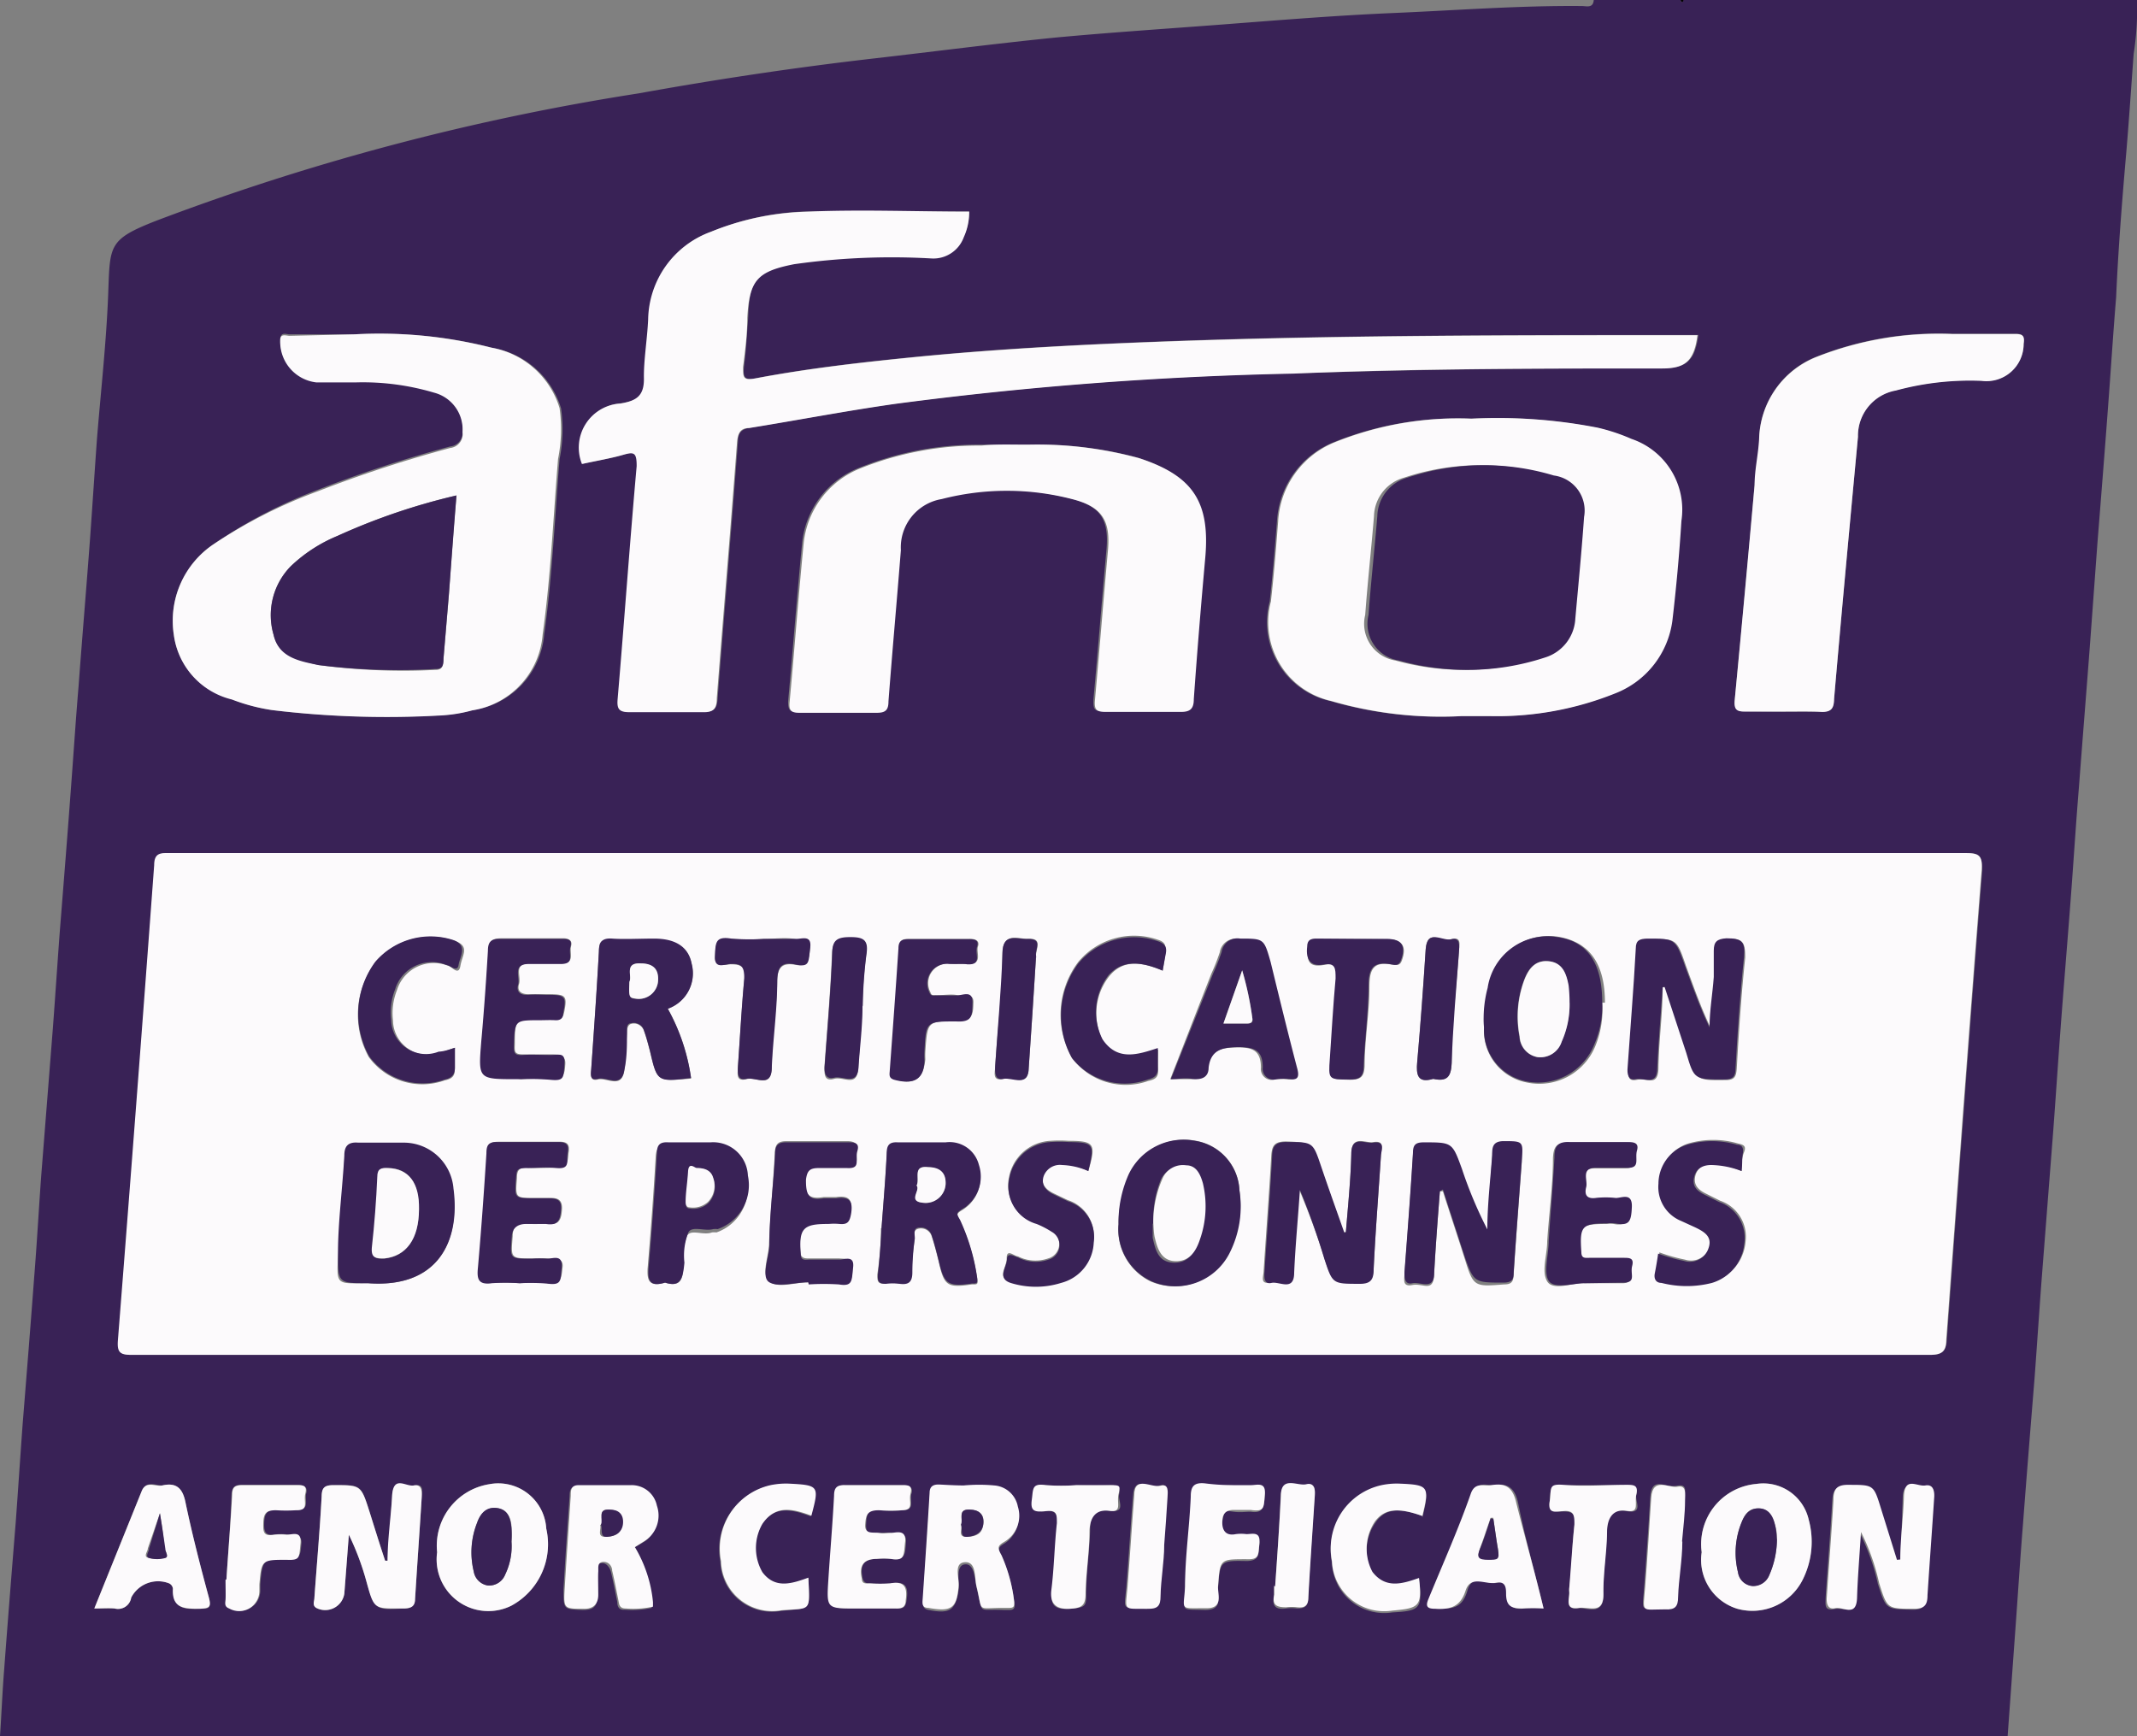 <?xml version="1.0" encoding="UTF-8"?>
<svg xmlns="http://www.w3.org/2000/svg" viewBox="0 0 70.69 57.43">
  <rect x="0" y="0" width="70.69" height="57.43" fill="#808080" stroke="none"/>
  <defs>
    <style>.cls-1{fill:#392256;}.cls-2{fill:#020102;}.cls-3{fill:#fcfafc;}</style>
  </defs>
  <g id="Calque_2" data-name="Calque 2">
    <g id="Calque_1-2" data-name="Calque 1">
      <path class="cls-1" d="M55.69,0h15a9.62,9.62,0,0,1-.11,1.78c-.08,1.07-.15,2.14-.24,3.21C70.2,6.6,70.07,8.22,70,9.83c-.09,1.09-.16,2.17-.24,3.26-.12,1.63-.25,3.26-.38,4.89l-.24,3.27c-.12,1.59-.25,3.19-.37,4.78-.09,1.09-.16,2.18-.24,3.27-.12,1.63-.26,3.26-.38,4.89-.08,1.07-.15,2.14-.23,3.21l-.39,5c-.08,1.07-.15,2.14-.23,3.21-.13,1.6-.26,3.2-.38,4.79-.09,1.11-.16,2.21-.24,3.32l-.27,3.72H0c.05-.75.08-1.5.14-2.24.12-1.61.25-3.23.38-4.84.08-1.09.15-2.17.23-3.26.13-1.62.26-3.23.38-4.84.09-1.11.15-2.21.23-3.32L1.75,34c.08-1.07.15-2.14.23-3.21.13-1.63.26-3.26.38-4.89.08-1.07.15-2.14.24-3.21.12-1.63.26-3.26.38-4.89.08-1.1.15-2.21.23-3.31.13-1.6.31-3.19.37-4.79s0-1.78,1.62-2.41A79.62,79.62,0,0,1,21.12,3.09c2.6-.47,5.2-.86,7.82-1.16,2-.23,4-.49,6-.69,1.83-.17,3.67-.29,5.5-.43s3.77-.3,5.66-.38C48.21.34,50.27.18,52.33.2c.15,0,.37.08.39-.2h2.87C55.62.12,55.66.05,55.69,0ZM35.33,28.22H5.64c-.28,0-.49,0-.52.4q-.58,7.86-1.2,15.72c0,.4.07.48.45.48q29.74,0,59.48,0c.4,0,.52-.11.55-.5.38-5.18.76-10.35,1.17-15.52,0-.51-.09-.58-.55-.58ZM32.06,7c-1.86,0-3.69,0-5.52,0a9,9,0,0,0-3,.66,3.14,3.14,0,0,0-2.07,2.9c0,.65-.14,1.3-.14,1.94s-.24.75-.78.84a1.46,1.46,0,0,0-1.27,2c.45-.1.91-.17,1.35-.3s.5-.08.46.37c-.23,2.57-.41,5.14-.63,7.71,0,.34.06.44.4.43.81,0,1.61,0,2.41,0,.37,0,.45-.12.47-.46.22-2.82.46-5.65.67-8.47,0-.29.1-.42.4-.47,1.61-.26,3.22-.57,4.84-.8a118.41,118.41,0,0,1,13.16-1c4.07-.13,8.13-.17,12.2-.17.78,0,1.06-.26,1.17-1.1h-.51c-5.62,0-11.24,0-16.86.2-2.8.1-5.59.24-8.38.51-1.82.18-3.63.38-5.42.72-.36.07-.44,0-.4-.38.07-.54.1-1.09.14-1.63C24.79,9.25,25,9,26.27,8.71a23,23,0,0,1,4.54-.19,1.07,1.07,0,0,0,1.07-.7A2,2,0,0,0,32.06,7ZM11.73,11.06H9.58c-.11,0-.28-.09-.31.14a1.35,1.35,0,0,0,1.19,1.4h1.33a8.26,8.26,0,0,1,2.57.34,1.26,1.26,0,0,1,.94,1.31.46.46,0,0,1-.41.52,42.08,42.08,0,0,0-4.37,1.43A16.23,16.23,0,0,0,7.07,18,3.05,3.05,0,0,0,5.75,21a2.54,2.54,0,0,0,1.9,2.12A6.21,6.21,0,0,0,9,23.49a31.53,31.53,0,0,0,5.58.17,4.88,4.88,0,0,0,1.06-.17A2.76,2.76,0,0,0,18,21c.27-1.93.35-3.87.51-5.81a5,5,0,0,0,.05-1.68,2.88,2.88,0,0,0-2.26-2A15,15,0,0,0,11.73,11.06ZM48.34,23.69h.92a10.5,10.5,0,0,0,4.15-.76,3,3,0,0,0,1.87-2.39c.13-1.1.23-2.2.3-3.31a2.47,2.47,0,0,0-1.65-2.71,6.29,6.29,0,0,0-1.11-.37,17.25,17.25,0,0,0-4.18-.3,10.93,10.93,0,0,0-4.55.79,3,3,0,0,0-1.85,2.61c-.07.89-.14,1.77-.24,2.65a2.67,2.67,0,0,0,2,3.29A13,13,0,0,0,48.34,23.69ZM34,14.71c-.51,0-1,0-1.54,0a10.51,10.51,0,0,0-4,.75A3,3,0,0,0,26.53,18c-.17,1.74-.3,3.47-.46,5.2,0,.28.05.36.32.36.86,0,1.71,0,2.57,0,.29,0,.36-.1.38-.38.13-1.65.28-3.3.41-5a1.62,1.62,0,0,1,1.35-1.69,8.62,8.62,0,0,1,4.31,0c1,.25,1.28.69,1.19,1.7-.15,1.65-.28,3.3-.43,4.95,0,.31,0,.39.34.39q1.23,0,2.46,0c.33,0,.44-.08.47-.42.11-1.56.24-3.13.38-4.69.16-1.84-.41-2.7-2.18-3.28A12.79,12.79,0,0,0,34,14.71Zm25,8.83c.41,0,.82,0,1.23,0s.41-.11.44-.43c.25-2.89.52-5.78.79-8.67a1.52,1.52,0,0,1,1.25-1.53,9.36,9.36,0,0,1,2.84-.32,1.23,1.23,0,0,0,1.39-1.22c0-.25,0-.33-.27-.33h-2.1a11,11,0,0,0-4.46.75,3,3,0,0,0-1.92,2.73c0,.51-.1,1-.15,1.52q-.31,3.57-.66,7.14c0,.28.07.36.33.35C58.1,23.53,58.53,23.54,59,23.54ZM12.82,51.63h-.08c-.18-.54-.35-1.09-.52-1.63-.28-.89-.28-.88-1.19-.87-.29,0-.37.08-.39.37-.06,1.12-.16,2.24-.24,3.36,0,.11-.08.24.06.33a.64.64,0,0,0,.93-.47l.15-1.95a8.92,8.92,0,0,1,.59,1.58c.28.92.28.91,1.25.86.23,0,.34-.08.35-.31.07-1.13.15-2.25.22-3.37,0-.18.1-.46-.26-.39s-.69-.22-.72.35S12.87,50.91,12.82,51.63Zm50,0h-.11l-.53-1.7c-.24-.77-.24-.74-1.06-.78-.4,0-.49.14-.51.49-.06,1.07-.15,2.14-.22,3.21,0,.21-.06.45.28.38s.69.24.72-.35.08-1.35.13-2.17a7.2,7.2,0,0,1,.6,1.69c.27.85.26.83,1.16.85.36,0,.42-.15.44-.45.07-1.07.15-2.14.22-3.21,0-.21.09-.49-.29-.42s-.69-.21-.71.37S62.9,50.9,62.86,51.59ZM21,51.18l.23-.13a1,1,0,0,0,.46-1.2.85.85,0,0,0-.86-.68c-.57,0-1.15,0-1.73,0-.27,0-.25.18-.26.35-.07,1-.14,2-.2,3.06,0,.67,0,.65.63.68.36,0,.49-.11.48-.46s0-.51,0-.76,0-.31.15-.33.27.14.31.29c.08.33.14.66.21,1,0,.14.05.27.24.25a3,3,0,0,0,.9-.06s0-.1,0-.15A4.31,4.31,0,0,0,21,51.18Zm10.86-2c-.29,0-.53,0-.77,0s-.32.06-.33.28c-.07,1.17-.15,2.34-.23,3.52,0,.14,0,.24.19.28.73.14.9,0,1-.73,0-.28-.1-.76.21-.78s.31.49.38.79c.22.89,0,.68.88.72h.21c.13,0,.18-.07.16-.19a5.21,5.21,0,0,0-.42-1.57c-.14-.25-.14-.31.1-.45a1,1,0,0,0,.41-1.12.86.86,0,0,0-.78-.7A5.43,5.43,0,0,0,31.89,49.14ZM14.46,51.35a1.71,1.71,0,0,0,2.45,1.77,2.31,2.31,0,0,0,1.16-2.55,1.59,1.59,0,0,0-1.89-1.47A2.06,2.06,0,0,0,14.46,51.35Zm41.83,0a1.69,1.69,0,0,0,1.18,1.87,1.86,1.86,0,0,0,2.18-1,2.79,2.79,0,0,0,.18-1.95,1.54,1.54,0,0,0-1.73-1.18A2,2,0,0,0,56.29,51.35Zm-5.23,1.86c-.29-1.19-.61-2.33-.84-3.48-.11-.51-.34-.68-.82-.6-.24,0-.53-.12-.68.26-.45,1.18-.93,2.34-1.41,3.51-.11.26,0,.3.23.32.48,0,.83,0,1-.6s.63-.18,1-.26.34.19.34.39c0,.38.17.51.54.46A5.44,5.44,0,0,1,51.06,53.21Zm-47.94,0c.27,0,.47,0,.67,0a.44.44,0,0,0,.55-.36,1,1,0,0,1,1.23-.48.22.22,0,0,1,.15.19c0,.68.4.68.89.66.29,0,.39,0,.3-.37-.28-1-.55-2.08-.77-3.13-.09-.47-.29-.69-.77-.58-.23,0-.53-.17-.68.18Zm25.53,0h1c.2,0,.3,0,.34-.27.06-.42,0-.65-.52-.56a4.85,4.85,0,0,1-.66,0c-.12,0-.22,0-.27-.15-.1-.43,0-.66.49-.66a2.36,2.36,0,0,1,.46,0c.49.08.45-.24.48-.56s-.26-.28-.46-.3-.28,0-.41,0-.47.15-.45-.27.07-.52.46-.48a4.93,4.93,0,0,0,.77,0c.4,0,.2-.35.27-.55s-.08-.28-.28-.28c-.63,0-1.26,0-1.89,0-.28,0-.34.1-.36.35-.05.94-.13,1.87-.19,2.8s0,.93.89.93Zm-1.91-1c-.55.2-1.1.38-1.54-.18a1.6,1.6,0,0,1,0-1.6c.44-.65,1-.49,1.62-.27.24-1,.22-1-.74-1.06a2.51,2.51,0,0,0-.61.05,2.15,2.15,0,0,0-1.64,2.51,1.7,1.7,0,0,0,2,1.63C26.84,53.18,26.79,53.35,26.74,52.19Zm20.31-2c.24-1,.21-1-.75-1.07a2.43,2.43,0,0,0-.6.05,2.14,2.14,0,0,0-1.64,2.51,1.73,1.73,0,0,0,2,1.64c.92-.05,1-.13.88-1.08-.55.19-1.1.37-1.54-.2a1.62,1.62,0,0,1,.09-1.68C45.81,49.91,46.24,49.86,47.05,50.15ZM7.49,52.25h0c0,.22,0,.44,0,.66s0,.23.12.29a.67.67,0,0,0,1-.59c0-.06,0-.13,0-.2.07-.82.08-.85.91-.82.45,0,.42-.22.45-.53s-.26-.27-.46-.3a1.87,1.87,0,0,0-.41,0c-.35.06-.37-.12-.36-.4s.1-.44.42-.41a4.85,4.85,0,0,0,.66,0c.45,0,.25-.35.31-.55s-.08-.28-.29-.28H8c-.23,0-.32.06-.34.31C7.63,50.38,7.55,51.31,7.49,52.25Zm33.18-3.12a7.48,7.48,0,0,1-.82,0c-.33,0-.44.08-.46.42,0,1-.15,2-.19,3,0,.79-.21.68.66.71.61,0,.4-.43.43-.7.07-.91.05-.94.93-.92.47,0,.4-.25.44-.53s-.23-.28-.43-.3a1.37,1.37,0,0,0-.35,0c-.46.09-.5-.15-.44-.51s.14-.32.37-.29.37,0,.56,0c.43.07.44-.19.47-.51s-.25-.3-.46-.31Zm11.24,3.4a.68.68,0,0,0,0,.15c0,.24-.16.6.33.52.33,0,.81.24.8-.47s.09-1.39.12-2.09c0-.43.07-.75.65-.65s.26-.34.32-.55-.1-.31-.32-.31c-.7,0-1.4,0-2.1,0-.51,0-.41.27-.45.56s.25.33.45.31c.39,0,.4.16.37.45C52,51.12,52,51.8,51.91,52.53Zm-16.3-3.4a7,7,0,0,1-1,0c-.45-.07-.43.19-.46.49s.2.41.46.37.4.09.37.4c-.08.73-.09,1.47-.18,2.19-.07.52.07.68.6.64s.53-.1.53-.5c0-.7.11-1.39.13-2.09,0-.46.11-.72.66-.65s.25-.34.3-.55-.09-.31-.31-.3S36,49.14,35.61,49.13Zm20,1.84h0c0-.46.08-.92.1-1.37,0-.18.16-.53-.24-.45s-.83-.34-.88.37c-.06,1-.13,2-.2,2.95s-.15.7.65.74c.34,0,.43-.09.44-.41C55.53,52.19,55.6,51.58,55.65,51Zm-17.14.15c0-.53.08-1,.11-1.58,0-.19.1-.49-.24-.39s-.81-.36-.86.32c-.08,1-.14,2-.22,3-.07.83-.18.71.66.75.34,0,.42-.1.43-.42C38.4,52.24,38.47,51.68,38.51,51.12Zm3.67,1.37h0c0,.1,0,.2,0,.3-.07.34.06.47.4.42a1.45,1.45,0,0,1,.36,0c.25,0,.36-.06.37-.33.06-1.11.14-2.22.21-3.32,0-.21.1-.51-.28-.42s-.8-.3-.84.39C42.32,50.51,42.25,51.5,42.18,52.49Z"></path>
      <path class="cls-2" d="M55.69,0c0,.05-.07.12-.1,0Z"></path>
      <path class="cls-3" d="M35.33,28.22H65c.46,0,.59.07.55.58-.41,5.17-.79,10.34-1.17,15.52,0,.39-.15.5-.55.5q-29.74,0-59.48,0c-.38,0-.48-.08-.45-.48q.62-7.86,1.2-15.72c0-.43.24-.4.52-.4H35.33Zm12.3,11.19.1,0c.23.72.47,1.44.7,2.16.31,1,.31,1,1.32.92.25,0,.31-.09.32-.32.08-1.25.18-2.49.27-3.73,0-.65,0-.62-.6-.63-.37,0-.37.23-.38.46-.06.82-.11,1.64-.16,2.46a14,14,0,0,1-.84-2c-.32-.92-.32-.9-1.26-.88-.26,0-.34.07-.36.34-.08,1.31-.18,2.62-.28,3.93,0,.19-.09.46.26.39s.69.26.72-.34C47.49,41.21,47.56,40.31,47.63,39.41Zm-3.11,1.35-.08,0c-.26-.74-.51-1.47-.77-2.2s-.27-.77-1.12-.8c-.4,0-.48.14-.5.5-.07,1.26-.17,2.52-.25,3.78,0,.17-.14.47.23.38s.72.3.75-.34c0-.91.13-1.83.19-2.74a24.2,24.2,0,0,1,.84,2.29c.27.81.27.79,1.14.82.41,0,.47-.15.49-.5.06-1.25.16-2.49.24-3.73,0-.19.16-.5-.25-.44-.26.05-.71-.26-.73.37C44.68,39,44.59,39.9,44.52,40.76ZM55,32.66l.1,0,.72,2.19c.3.9.3.89,1.26.88.29,0,.35-.1.37-.38.07-1.23.15-2.45.28-3.67,0-.5-.07-.65-.58-.62-.32,0-.41.13-.42.41s0,.58,0,.87c0,.56-.09,1.11-.14,1.67-.33-.69-.57-1.38-.82-2.06-.31-.91-.32-.9-1.25-.88-.24,0-.35.05-.37.33-.07,1.31-.18,2.62-.27,3.93,0,.2-.08.46.27.39s.68.24.71-.36C54.87,34.45,55,33.55,55,32.66ZM12.18,42.45c2.28.17,3.06-1.36,2.8-3.14a1.65,1.65,0,0,0-1.58-1.48c-.51,0-1,0-1.54,0-.35,0-.44.13-.46.43-.06,1.07-.14,2.14-.21,3.22S11.13,42.45,12.18,42.45Zm9.91-9.08a1.24,1.24,0,0,0,.79-1.47c-.1-.53-.5-.8-1.24-.83-.46,0-.92,0-1.38,0s-.43.13-.45.44c-.07,1.27-.16,2.55-.25,3.83,0,.17-.08.44.22.37s.77.32.87-.28c.06-.4.05-.81.09-1.22,0-.12,0-.3.14-.34a.35.35,0,0,1,.42.23c.08.22.14.45.2.68.24,1,.23,1,1.36.9A6.6,6.6,0,0,0,22.09,33.37Zm31-.2c0-1.31-.52-2-1.53-2.18a2,2,0,0,0-2.3,1.65A3.9,3.9,0,0,0,49.09,34a1.74,1.74,0,0,0,1.42,1.81,2,2,0,0,0,2.26-1.2A3.18,3.18,0,0,0,53,33.17ZM37,40.5a1.9,1.9,0,0,0,1.06,1.89,2,2,0,0,0,2.57-.93A3.41,3.41,0,0,0,41,39.38a1.74,1.74,0,0,0-1.43-1.64,2,2,0,0,0-2.2,1.12A3.87,3.87,0,0,0,37,40.5Zm-7.86.13q0,.76-.12,1.53c0,.2,0,.33.26.3a1.77,1.77,0,0,1,.46,0c.3,0,.42-.06.42-.38A8.32,8.32,0,0,1,30.26,41c0-.13-.08-.33.16-.36a.37.37,0,0,1,.4.26c.09.27.16.55.23.83.18.81.28.88,1.1.76h.05c.1,0,.16,0,.13-.15a6.85,6.85,0,0,0-.57-1.95c-.12-.21-.14-.23.07-.36a1.25,1.25,0,0,0,.55-1.42,1,1,0,0,0-1.1-.74c-.52,0-1.05,0-1.58,0-.31,0-.36.12-.37.39C29.29,39,29.22,39.82,29.16,40.63Zm9.57-4.93c.26,0,.47,0,.67,0s.5,0,.54-.37c.09-.6.47-.67,1-.68s.79.12.79.67a.36.36,0,0,0,.46.39,1.77,1.77,0,0,1,.46,0c.27,0,.29-.07.23-.32-.31-1.18-.6-2.37-.89-3.56-.2-.77-.2-.75-1-.77a.53.53,0,0,0-.62.44,7,7,0,0,1-.28.71ZM22,42.43c.51.16.6-.11.6-.55a2.1,2.1,0,0,1,.13-1c.12-.23.54,0,.82-.11a.66.66,0,0,1,.15,0,1.54,1.54,0,0,0,1-1.77,1.15,1.15,0,0,0-1.24-1.1c-.46,0-.92,0-1.38,0-.29,0-.37.08-.39.36q-.11,1.86-.27,3.72C21.41,42.3,21.43,42.6,22,42.43ZM17.23,35.7a7.85,7.85,0,0,1,1,0c.43,0,.45-.18.47-.5s-.24-.32-.46-.32-.62,0-.92,0-.3-.08-.29-.32c0-.83,0-.83.86-.83.17,0,.34,0,.51,0s.22-.08.26-.23c.11-.55.07-.61-.49-.61-.22,0-.45,0-.67,0s-.41-.07-.33-.34-.2-.67.35-.68h1.07c.44,0,.24-.36.3-.57s-.11-.27-.3-.26c-.66,0-1.33,0-2,0-.32,0-.41.09-.43.39-.06,1-.13,2-.22,3-.1,1.25-.11,1.25,1.16,1.25Zm35.18,6.75h1.26c.41,0,.22-.35.27-.55s-.09-.27-.29-.27H52.52c-.13,0-.25,0-.26-.19-.06-.86,0-.95.87-.95a1,1,0,0,1,.25,0c.46.09.53-.18.55-.54s-.33-.28-.53-.3a3,3,0,0,0-.67,0c-.29,0-.38-.12-.31-.36s-.19-.64.33-.64h1c.48,0,.29-.35.35-.57s-.14-.28-.34-.28c-.63,0-1.26,0-1.89,0-.41,0-.48.16-.5.51,0,.91-.13,1.83-.19,2.75,0,.46-.2,1,0,1.33S52.06,42.42,52.41,42.45Zm-25.67,0v0a7.85,7.85,0,0,1,1,0c.51.08.44-.28.47-.56s-.28-.24-.45-.26c-.32,0-.65,0-1,0-.12,0-.26,0-.28-.18-.07-.8.07-1,.87-1,.13,0,.27,0,.41,0s.33,0,.38-.32c.08-.45-.06-.59-.49-.53-.14,0-.28,0-.41,0-.51.09-.64-.12-.59-.61,0-.31.12-.42.43-.39s.61,0,.92,0c.49,0,.29-.34.35-.56s-.12-.29-.32-.29c-.66,0-1.33,0-2,0-.29,0-.38.09-.4.37-.05,1-.15,2-.19,3,0,.43-.27,1,0,1.26S26.3,42.42,26.74,42.42Zm-9.55,0a7.06,7.06,0,0,1,.92,0c.46.07.46-.19.5-.53s-.29-.26-.48-.29a4.34,4.34,0,0,0-.51,0c-.74,0-.72,0-.66-.74,0-.33.14-.44.47-.41s.44,0,.66,0c.39.06.48-.11.5-.48s-.21-.38-.47-.37h-.41c-.67,0-.66,0-.61-.66,0-.26.08-.36.36-.34s.65,0,1,0,.32-.29.35-.51,0-.36-.32-.35c-.67,0-1.34,0-2,0-.31,0-.36.11-.37.38-.08,1.26-.17,2.52-.28,3.77,0,.38,0,.58.45.52A7.22,7.22,0,0,1,17.19,42.45Zm40.42-3.71c0-.22,0-.42.08-.62s0-.25-.19-.29a2.93,2.93,0,0,0-1.66,0,1.36,1.36,0,0,0-.94,1.29,1.21,1.21,0,0,0,.75,1.23l.46.21c.29.14.58.3.45.68a.65.65,0,0,1-.82.43,5.73,5.73,0,0,1-.85-.24c0,.21-.06.43-.11.65s0,.28.22.32a3.37,3.37,0,0,0,1.67,0,1.51,1.51,0,0,0,1.07-1.31,1.26,1.26,0,0,0-.84-1.37l-.5-.25c-.23-.12-.39-.28-.32-.57s.3-.38.57-.4A2.94,2.94,0,0,1,57.61,38.74ZM36,38.74c.26-.89.22-1-.65-1a4.14,4.14,0,0,0-.61,0,1.47,1.47,0,0,0-1.36,1.19,1.28,1.28,0,0,0,.9,1.52,3,3,0,0,1,.5.26.5.5,0,0,1-.11.92,1.27,1.27,0,0,1-1-.07c-.12,0-.37-.27-.37.06s-.34.63.12.78a2.8,2.8,0,0,0,1.67,0,1.44,1.44,0,0,0,1.08-1.34,1.24,1.24,0,0,0-.85-1.36l-.46-.22c-.25-.12-.44-.3-.35-.6a.57.57,0,0,1,.61-.38A2.35,2.35,0,0,1,36,38.74ZM15.05,34.66c-.19.06-.34.12-.5.16A1.15,1.15,0,0,1,13,33.76a2.05,2.05,0,0,1,.13-1,1.27,1.27,0,0,1,1.69-.81c.11,0,.35.36.41,0s.32-.64-.17-.82a2.41,2.41,0,0,0-2.65.71,2.9,2.9,0,0,0-.21,3.13,2.19,2.19,0,0,0,2.51.77c.25-.05.35-.15.33-.4S15,34.9,15.05,34.66Zm23.41-2.55.1-.6c0-.22,0-.34-.25-.42a2.4,2.4,0,0,0-2.64.73A2.9,2.9,0,0,0,35.46,35a2.22,2.22,0,0,0,2.52.76c.22-.05.34-.11.33-.36s0-.43,0-.68c-.67.22-1.34.44-1.83-.29a2,2,0,0,1,.2-2.12C37.08,31.81,37.62,31.75,38.46,32.11Zm-6.9-.22c.16,0,.31,0,.46,0,.51,0,.26-.37.33-.58s-.12-.26-.3-.25H30.1c-.21,0-.34,0-.35.3-.09,1.36-.19,2.72-.29,4.08,0,.12,0,.22.15.27.63.18.93,0,1-.67a2.35,2.35,0,0,1,0-.26c.07-1,.07-1,1.05-1,.54,0,.53-.28.54-.62s-.34-.2-.53-.24-.44,0-.66,0-.19,0-.24-.11a.65.65,0,0,1,.67-.93Zm13.31-.83H43.59c-.19,0-.29,0-.32.27-.05.43,0,.69.53.59s.45.12.41.46c-.08.88-.13,1.77-.19,2.65-.05.69-.05.67.63.69.34,0,.47-.08.49-.44,0-.88.16-1.77.16-2.65,0-.57.14-.83.74-.72.11,0,.26.07.33-.13.18-.48,0-.71-.47-.71Zm-19.6,0a7.77,7.77,0,0,1-1.08,0c-.53-.09-.52.23-.54.59s.33.27.51.25c.38,0,.5.09.46.48-.09,1-.14,1.94-.21,2.91,0,.21-.09.5.28.41s.81.32.84-.38c0-1,.16-1.9.18-2.85,0-.5.2-.63.62-.55s.43-.24.47-.55-.26-.29-.46-.3C26,31,25.62,31.06,25.27,31.06Zm22.14,4.63c.46.1.59-.07.61-.52,0-1.23.15-2.45.24-3.67,0-.21.12-.53-.25-.43s-.8-.37-.85.34c-.08,1.24-.17,2.48-.28,3.72C46.84,35.57,46.9,35.84,47.41,35.69ZM28.53,33.3h0a15.63,15.63,0,0,1,.12-1.68c.08-.49-.07-.58-.53-.58s-.58.09-.6.54c-.05,1.25-.16,2.48-.25,3.72,0,.25,0,.48.32.39s.76.3.8-.35S28.49,34,28.53,33.3Zm5.74-1.64c0,.07,0,0,0-.06,0-.21.23-.58-.26-.54-.34,0-.83-.24-.85.48,0,1.24-.16,2.48-.24,3.72,0,.2-.12.52.27.43s.8.3.84-.37C34.11,34.15,34.19,33,34.27,31.66Z"></path>
      <path class="cls-3" d="M32.06,7a2,2,0,0,1-.18.85,1.07,1.07,0,0,1-1.07.7,23,23,0,0,0-4.54.19c-1.23.24-1.48.54-1.55,1.77,0,.54-.07,1.09-.14,1.63,0,.35,0,.45.4.38,1.79-.34,3.6-.54,5.42-.72,2.79-.27,5.58-.41,8.38-.51,5.62-.2,11.24-.2,16.86-.2h.51c-.11.84-.39,1.1-1.17,1.1-4.07,0-8.13,0-12.2.17a118.41,118.41,0,0,0-13.16,1c-1.62.23-3.23.54-4.84.8-.3,0-.37.18-.4.47-.21,2.82-.45,5.65-.67,8.47,0,.34-.1.47-.47.46-.8,0-1.6,0-2.41,0-.34,0-.43-.09-.4-.43.22-2.57.4-5.14.63-7.71,0-.45-.08-.48-.46-.37s-.9.2-1.35.3a1.46,1.46,0,0,1,1.27-2c.54-.09.79-.26.78-.84s.11-1.29.14-1.94a3.14,3.14,0,0,1,2.07-2.9,9,9,0,0,1,3-.66C28.37,6.92,30.2,7,32.06,7Z"></path>
      <path class="cls-3" d="M11.73,11.06a15,15,0,0,1,4.52.44,2.88,2.88,0,0,1,2.26,2,5,5,0,0,1-.05,1.68c-.16,1.94-.24,3.88-.51,5.81a2.76,2.76,0,0,1-2.33,2.51,4.88,4.88,0,0,1-1.06.17A31.53,31.53,0,0,1,9,23.49a6.21,6.21,0,0,1-1.33-.35A2.54,2.54,0,0,1,5.75,21,3.05,3.05,0,0,1,7.07,18a16.23,16.23,0,0,1,3.45-1.75,42.08,42.08,0,0,1,4.37-1.43.46.46,0,0,0,.41-.52,1.26,1.26,0,0,0-.94-1.31,8.26,8.26,0,0,0-2.57-.34H10.46a1.35,1.35,0,0,1-1.19-1.4c0-.23.2-.14.31-.14Zm3.37,5.33a21,21,0,0,0-3.94,1.34,5,5,0,0,0-1.54,1A2.31,2.31,0,0,0,9.05,21c.17.73.86.84,1.48,1a21,21,0,0,0,3.88.16c.26,0,.24-.18.26-.35l.18-2.14C14.93,18.58,15,17.51,15.1,16.39Z"></path>
      <path class="cls-3" d="M48.34,23.69a13,13,0,0,1-4.3-.5,2.67,2.67,0,0,1-2-3.29c.1-.88.17-1.76.24-2.65a3,3,0,0,1,1.85-2.61,10.93,10.93,0,0,1,4.55-.79,17.25,17.25,0,0,1,4.18.3,6.29,6.29,0,0,1,1.11.37,2.47,2.47,0,0,1,1.65,2.71c-.07,1.11-.17,2.21-.3,3.31a3,3,0,0,1-1.87,2.39,10.5,10.5,0,0,1-4.15.76Zm.13-1.53A8.18,8.18,0,0,0,51,21.75a1.42,1.42,0,0,0,1-1.28c.1-1.12.21-2.24.29-3.37a1.17,1.17,0,0,0-1-1.37,8,8,0,0,0-4.84.07,1.36,1.36,0,0,0-1,1.28c-.09,1.09-.21,2.17-.29,3.26a1.23,1.23,0,0,0,1,1.51A8.47,8.47,0,0,0,48.47,22.16Z"></path>
      <path class="cls-3" d="M34,14.71a12.79,12.79,0,0,1,3.69.45c1.77.58,2.34,1.44,2.18,3.28-.14,1.56-.27,3.13-.38,4.69,0,.34-.14.43-.47.42q-1.23,0-2.46,0c-.29,0-.37-.08-.34-.39.15-1.65.28-3.3.43-4.95.09-1-.2-1.45-1.19-1.7a8.62,8.62,0,0,0-4.31,0,1.62,1.62,0,0,0-1.35,1.69c-.13,1.65-.28,3.3-.41,5,0,.28-.09.38-.38.38-.86,0-1.71,0-2.57,0-.27,0-.35-.08-.32-.36.16-1.73.29-3.46.46-5.2a3,3,0,0,1,1.89-2.53,10.51,10.51,0,0,1,4-.75C32.92,14.69,33.44,14.71,34,14.71Z"></path>
      <path class="cls-3" d="M59,23.54c-.43,0-.86,0-1.29,0-.26,0-.35-.07-.33-.35q.34-3.57.66-7.14c0-.51.12-1,.15-1.52a3,3,0,0,1,1.92-2.73,11,11,0,0,1,4.46-.75h2.1c.26,0,.31.08.27.33a1.23,1.23,0,0,1-1.39,1.22,9.36,9.36,0,0,0-2.84.32,1.52,1.52,0,0,0-1.25,1.53c-.27,2.89-.54,5.78-.79,8.67,0,.32-.11.45-.44.43S59.37,23.54,59,23.54Z"></path>
      <path class="cls-3" d="M12.82,51.63c0-.72.11-1.43.15-2.14s.45-.3.72-.35.27.21.26.39c-.07,1.12-.15,2.24-.22,3.37,0,.23-.12.3-.35.31-1,0-1,.06-1.25-.86a8.92,8.92,0,0,0-.59-1.58l-.15,1.95a.64.64,0,0,1-.93.47c-.14-.09-.06-.22-.06-.33.08-1.12.18-2.24.24-3.36,0-.29.1-.37.39-.37.91,0,.91,0,1.19.87.17.54.34,1.09.52,1.63Z"></path>
      <path class="cls-3" d="M62.86,51.59c0-.69.1-1.39.12-2.08s.44-.32.71-.37.31.21.29.42c-.07,1.07-.15,2.14-.22,3.21,0,.3-.08.45-.44.45-.9,0-.89,0-1.16-.85a7.2,7.2,0,0,0-.6-1.69c-.05.82-.11,1.5-.13,2.17s-.46.29-.72.35-.3-.17-.28-.38c.07-1.07.16-2.14.22-3.21,0-.35.11-.5.51-.49.82,0,.82,0,1.06.78l.53,1.7Z"></path>
      <path class="cls-3" d="M21,51.18a4.31,4.31,0,0,1,.6,1.82s0,.14,0,.15a3,3,0,0,1-.9.06c-.19,0-.22-.11-.24-.25-.07-.34-.13-.67-.21-1,0-.15-.12-.31-.31-.29s-.14.2-.15.33,0,.51,0,.76-.12.47-.48.46c-.66,0-.67,0-.63-.68.06-1,.13-2,.2-3.06,0-.17,0-.35.26-.35.58,0,1.16,0,1.73,0a.85.85,0,0,1,.86.68,1,1,0,0,1-.46,1.2Zm-1.15-.74c.06.14-.14.42.21.4s.5-.14.52-.45-.15-.43-.43-.45C19.74,49.91,20,50.26,19.88,50.44Z"></path>
      <path class="cls-3" d="M31.89,49.14a5.43,5.43,0,0,1,1,0,.86.86,0,0,1,.78.7A1,1,0,0,1,33.23,51c-.24.14-.24.2-.1.45A5.21,5.21,0,0,1,33.55,53c0,.12,0,.19-.16.19h-.21c-.9,0-.66.17-.88-.72-.07-.3,0-.81-.38-.79s-.19.5-.21.78c-.06.74-.23.87-1,.73-.21,0-.2-.14-.19-.28.08-1.18.16-2.35.23-3.52,0-.22.12-.29.33-.28S31.6,49.14,31.89,49.14Zm-.1,1.3c.06.14-.14.42.21.4s.5-.13.53-.45-.16-.43-.44-.45C31.66,49.91,31.87,50.26,31.79,50.44Z"></path>
      <path class="cls-3" d="M14.46,51.35a2.06,2.06,0,0,1,1.72-2.25,1.59,1.59,0,0,1,1.89,1.47,2.31,2.31,0,0,1-1.16,2.55A1.71,1.71,0,0,1,14.46,51.35ZM16.92,51a3.53,3.53,0,0,0,0-.46c0-.29-.12-.59-.46-.65s-.57.17-.68.49a2.65,2.65,0,0,0-.11,1.6.56.56,0,0,0,.47.47.57.57,0,0,0,.57-.36A2.15,2.15,0,0,0,16.92,51Z"></path>
      <path class="cls-3" d="M56.29,51.35a2,2,0,0,1,1.81-2.26,1.54,1.54,0,0,1,1.73,1.18,2.79,2.79,0,0,1-.18,1.95,1.86,1.86,0,0,1-2.18,1A1.69,1.69,0,0,1,56.29,51.35Zm2.49-.42c0-.1,0-.29-.06-.47s-.16-.54-.51-.56-.49.18-.6.46A2.66,2.66,0,0,0,57.49,52a.53.53,0,0,0,.48.46.57.57,0,0,0,.56-.37A3,3,0,0,0,58.78,50.93Z"></path>
      <path class="cls-3" d="M51.06,53.21a5.44,5.44,0,0,0-.7,0c-.37,0-.53-.08-.54-.46,0-.2,0-.46-.34-.39s-.83-.27-1,.26-.5.63-1,.6c-.25,0-.34-.06-.23-.32.48-1.17,1-2.33,1.41-3.51.15-.38.44-.21.68-.26.48-.08.71.09.82.6C50.45,50.88,50.77,52,51.06,53.21Zm-1.66-3-.09,0c-.12.33-.22.65-.35,1s0,.37.27.37.37-.08.32-.35S49.45,50.57,49.4,50.25Z"></path>
      <path class="cls-3" d="M3.12,53.21l1.57-3.89c.15-.35.45-.13.68-.18.48-.11.68.11.77.58.22,1.05.49,2.09.77,3.13.09.33,0,.35-.3.37-.49,0-.93,0-.89-.66a.22.22,0,0,0-.15-.19,1,1,0,0,0-1.23.48.44.44,0,0,1-.55.36C3.59,53.19,3.39,53.21,3.12,53.21Zm2.17-3.15-.4,1.16c0,.1-.15.26,0,.31a1,1,0,0,0,.54,0c.17,0,.07-.19,0-.3C5.42,50.89,5.37,50.55,5.29,50.06Z"></path>
      <path class="cls-3" d="M28.65,53.21h-.36c-.94,0-.95,0-.89-.93s.14-1.86.19-2.8c0-.25.08-.36.36-.35.63,0,1.26,0,1.89,0,.2,0,.35,0,.28.28s.13.53-.27.55a4.93,4.93,0,0,1-.77,0c-.39,0-.44.15-.46.48s.27.24.45.27.27,0,.41,0,.51-.14.46.3,0,.64-.48.56a2.36,2.36,0,0,0-.46,0c-.44,0-.59.23-.49.66,0,.18.15.15.27.15a4.85,4.85,0,0,0,.66,0c.49-.09.58.14.52.56,0,.23-.14.28-.34.27Z"></path>
      <path class="cls-3" d="M26.74,52.19c.05,1.16.1,1-.89,1.08a1.7,1.7,0,0,1-2-1.63,2.15,2.15,0,0,1,1.64-2.51,2.51,2.51,0,0,1,.61-.05c1,.05,1,.08.74,1.06-.59-.22-1.18-.38-1.62.27a1.6,1.6,0,0,0,0,1.6C25.64,52.57,26.19,52.39,26.74,52.19Z"></path>
      <path class="cls-3" d="M47.05,50.15c-.81-.29-1.24-.24-1.56.17A1.62,1.62,0,0,0,45.4,52c.44.57,1,.39,1.54.2.11.95,0,1-.88,1.08a1.73,1.73,0,0,1-2-1.64,2.14,2.14,0,0,1,1.64-2.51,2.43,2.43,0,0,1,.6-.05C47.26,49.12,47.29,49.17,47.05,50.15Z"></path>
      <path class="cls-3" d="M7.49,52.25c.06-.94.14-1.87.19-2.81,0-.25.11-.31.34-.31H9.81c.21,0,.36,0,.29.28s.14.56-.31.55a4.85,4.85,0,0,1-.66,0c-.32,0-.41.1-.42.41s0,.46.36.4a1.87,1.87,0,0,1,.41,0c.2,0,.51-.15.46.3s0,.55-.45.53c-.83,0-.84,0-.91.82,0,.07,0,.14,0,.2a.67.67,0,0,1-1,.59c-.16-.06-.13-.17-.12-.29s0-.44,0-.66Z"></path>
      <path class="cls-3" d="M40.67,49.13h.71c.21,0,.5-.12.46.31s0,.58-.47.51c-.19,0-.38,0-.56,0s-.34.06-.37.29,0,.6.44.51a1.37,1.37,0,0,1,.35,0c.2,0,.47-.1.43.3s0,.55-.44.53c-.88,0-.86,0-.93.92,0,.27.18.73-.43.7-.87,0-.7.08-.66-.71,0-1,.15-2,.19-3,0-.34.13-.45.46-.42A7.48,7.48,0,0,0,40.67,49.13Z"></path>
      <path class="cls-3" d="M51.91,52.53c.06-.73.1-1.41.17-2.09,0-.29,0-.49-.37-.45-.2,0-.52.13-.45-.31s-.06-.6.45-.56c.7.06,1.4,0,2.1,0,.22,0,.39,0,.32.31s.12.62-.32.55-.63.22-.65.65c0,.7-.13,1.39-.12,2.09s-.47.43-.8.47c-.49.08-.32-.28-.33-.52A.68.68,0,0,1,51.91,52.53Z"></path>
      <path class="cls-3" d="M35.61,49.13c.36,0,.72,0,1.08,0s.38,0,.31.3.13.61-.3.55-.64.19-.66.65c0,.7-.12,1.39-.13,2.09,0,.4-.14.48-.53.5s-.67-.12-.6-.64c.09-.72.1-1.46.18-2.19,0-.31,0-.44-.37-.4s-.51,0-.46-.37,0-.56.46-.49A7,7,0,0,0,35.61,49.13Z"></path>
      <path class="cls-3" d="M55.65,51c0,.61-.12,1.22-.14,1.83,0,.32-.1.43-.44.41-.8,0-.72.14-.65-.74s.14-2,.2-2.95c.05-.71.58-.31.88-.37s.24.27.24.45c0,.45-.06.91-.1,1.37Z"></path>
      <path class="cls-3" d="M38.51,51.12c0,.56-.11,1.12-.12,1.68,0,.32-.09.43-.43.42-.84,0-.73.08-.66-.75.08-1,.14-2,.22-3,0-.68.57-.24.86-.32s.25.2.24.39C38.59,50.07,38.55,50.59,38.51,51.12Z"></path>
      <path class="cls-3" d="M42.18,52.49c.07-1,.14-2,.19-3,0-.69.55-.32.84-.39s.3.21.28.42c-.07,1.1-.15,2.21-.21,3.32,0,.27-.12.36-.37.33a1.45,1.45,0,0,0-.36,0c-.34,0-.47-.08-.4-.42,0-.1,0-.2,0-.3Z"></path>
      <path class="cls-1" d="M47.63,39.41c-.07.9-.14,1.8-.19,2.7,0,.6-.46.28-.72.34s-.27-.2-.26-.39c.1-1.31.2-2.62.28-3.93,0-.27.1-.34.36-.34.94,0,.94,0,1.26.88a14,14,0,0,0,.84,2c0-.82.1-1.64.16-2.46,0-.23,0-.46.38-.46.64,0,.65,0,.6.63-.09,1.24-.19,2.48-.27,3.73,0,.23-.07.31-.32.32-1,0-1,0-1.32-.92-.23-.72-.47-1.44-.7-2.16Z"></path>
      <path class="cls-1" d="M44.52,40.76c.07-.86.16-1.72.18-2.59,0-.63.47-.32.73-.37.41-.06.26.25.25.44-.08,1.24-.18,2.48-.24,3.73,0,.35-.08.51-.49.5-.87,0-.87,0-1.14-.82A24.2,24.2,0,0,0,43,39.36c-.06.91-.15,1.83-.19,2.74,0,.64-.49.28-.75.34s-.24-.21-.23-.38c.08-1.26.18-2.52.25-3.78,0-.36.1-.51.5-.5.85,0,.85,0,1.12.8s.51,1.46.77,2.2Z"></path>
      <path class="cls-1" d="M55,32.66c-.06.89-.14,1.79-.18,2.68,0,.6-.45.3-.71.36s-.29-.19-.27-.39c.09-1.31.2-2.62.27-3.93,0-.28.13-.32.37-.33.93,0,.94,0,1.25.88.25.68.49,1.37.82,2.06,0-.56.1-1.11.14-1.67,0-.29,0-.58,0-.87s.1-.39.42-.41c.51,0,.63.12.58.62-.13,1.22-.21,2.44-.28,3.67,0,.28-.08.38-.37.38-1,0-1,0-1.26-.88l-.72-2.19Z"></path>
      <path class="cls-1" d="M12.18,42.45c-1,0-1,0-1-1s.15-2.15.21-3.22c0-.3.11-.46.46-.43.51,0,1,0,1.54,0A1.65,1.65,0,0,1,15,39.31C15.24,41.09,14.46,42.62,12.18,42.45ZM13.86,40c0-.87-.34-1.34-1-1.36-.21,0-.33,0-.35.29q0,1.17-.18,2.34c0,.37.14.39.42.36C13.43,41.55,13.84,41,13.86,40Z"></path>
      <path class="cls-1" d="M22.09,33.37a6.6,6.6,0,0,1,.77,2.29c-1.13.14-1.12.13-1.36-.9-.06-.23-.12-.46-.2-.68a.35.35,0,0,0-.42-.23c-.18,0-.13.22-.14.34,0,.41,0,.82-.09,1.22-.1.6-.57.2-.87.28s-.23-.2-.22-.37c.09-1.28.18-2.56.25-3.83,0-.31.09-.47.45-.44s.92,0,1.38,0c.74,0,1.14.3,1.24.83A1.24,1.24,0,0,1,22.09,33.37Zm-1.27-.89c0,.55,0,.55.23.56a.64.64,0,0,0,.72-.62c0-.4-.21-.53-.57-.55C20.64,31.84,20.92,32.28,20.82,32.48Z"></path>
      <path class="cls-1" d="M53,33.17a3.18,3.18,0,0,1-.27,1.4,2,2,0,0,1-2.26,1.2A1.74,1.74,0,0,1,49.09,34a3.9,3.9,0,0,1,.12-1.32A2,2,0,0,1,51.51,31C52.52,31.14,53,31.86,53,33.17Zm-1.12,0a5.12,5.12,0,0,0,0-.56c-.07-.38-.18-.76-.65-.81s-.68.26-.82.63a3.46,3.46,0,0,0-.15,1.86.72.72,0,0,0,.59.68.74.74,0,0,0,.8-.51A3,3,0,0,0,51.92,33.17Z"></path>
      <path class="cls-1" d="M37,40.5a3.87,3.87,0,0,1,.33-1.64,2,2,0,0,1,2.2-1.12A1.74,1.74,0,0,1,41,39.38a3.41,3.41,0,0,1-.33,2.08,2,2,0,0,1-2.57.93A1.9,1.9,0,0,1,37,40.5Zm1.13,0c0,.11,0,.28,0,.45.09.39.18.8.68.82s.69-.32.82-.71a3.31,3.31,0,0,0,.1-1.87c-.08-.28-.21-.55-.55-.59a.73.73,0,0,0-.79.45A3.54,3.54,0,0,0,38.15,40.45Z"></path>
      <path class="cls-1" d="M29.16,40.63c.06-.81.13-1.63.17-2.45,0-.27.06-.41.37-.39.53,0,1.06,0,1.58,0a1,1,0,0,1,1.1.74A1.25,1.25,0,0,1,31.83,40c-.21.13-.19.15-.07.36a6.85,6.85,0,0,1,.57,1.95c0,.11,0,.15-.13.15h-.05c-.82.12-.92,0-1.1-.76-.07-.28-.14-.56-.23-.83a.37.37,0,0,0-.4-.26c-.24,0-.15.23-.16.36a8.32,8.32,0,0,0-.08,1.12c0,.32-.12.42-.42.38a1.77,1.77,0,0,0-.46,0c-.25,0-.27-.1-.26-.3Q29.12,41.4,29.16,40.63Zm1.16-1.41c.14.16-.28.53.23.57a.66.66,0,0,0,.73-.62c0-.41-.23-.53-.58-.56C30.17,38.55,30.44,39,30.32,39.22Z"></path>
      <path class="cls-1" d="M38.73,35.7l1.4-3.5a7,7,0,0,0,.28-.71.53.53,0,0,1,.62-.44c.78,0,.78,0,1,.77.29,1.19.58,2.38.89,3.56.06.25,0,.35-.23.32a1.77,1.77,0,0,0-.46,0,.36.36,0,0,1-.46-.39c0-.55-.26-.67-.79-.67s-.93.08-1,.68c0,.33-.25.41-.54.37S39,35.7,38.73,35.7Zm1.74-1.84h.76c.1,0,.23,0,.2-.15a10.57,10.57,0,0,0-.34-1.61Z"></path>
      <path class="cls-1" d="M22,42.43c-.56.17-.58-.13-.54-.56q.16-1.86.27-3.72c0-.28.1-.38.39-.36.46,0,.92,0,1.38,0a1.15,1.15,0,0,1,1.24,1.1,1.54,1.54,0,0,1-1,1.77.66.66,0,0,0-.15,0c-.28.08-.7-.12-.82.11a2.1,2.1,0,0,0-.13,1C22.59,42.32,22.5,42.59,22,42.43Zm1.07-3.79c-.11,0-.28-.06-.3.16s-.05.64-.08,1c0,.09,0,.17.13.18a.74.74,0,0,0,.61-.18.77.77,0,0,0,.17-.8C23.52,38.71,23.3,38.65,23.06,38.64Z"></path>
      <path class="cls-1" d="M17.23,35.7h-.15c-1.27,0-1.26,0-1.16-1.25.09-1,.16-2,.22-3,0-.3.11-.4.43-.39.66,0,1.33,0,2,0,.19,0,.37,0,.3.26s.14.56-.3.57H17.49c-.55,0-.28.44-.35.68s.07.36.33.34.45,0,.67,0c.56,0,.6.06.49.61,0,.15-.08.24-.26.23s-.34,0-.51,0c-.84,0-.83,0-.86.83,0,.24,0,.34.29.32s.61,0,.92,0,.49-.1.46.32,0,.55-.47.5A7.85,7.85,0,0,0,17.23,35.7Z"></path>
      <path class="cls-1" d="M52.41,42.45c-.35,0-1,.2-1.18-.08s0-.87,0-1.33c.06-.92.14-1.84.19-2.75,0-.35.09-.53.5-.51.63,0,1.26,0,1.89,0,.2,0,.42,0,.34.28s.13.6-.35.57h-1c-.52,0-.27.41-.33.64s0,.4.31.36a3,3,0,0,1,.67,0c.2,0,.55-.19.53.3s-.09.63-.55.54a1,1,0,0,0-.25,0c-.86,0-.93.09-.87.95,0,.22.13.19.26.19h1.13c.2,0,.36,0,.29.27s.14.54-.27.55Z"></path>
      <path class="cls-1" d="M26.74,42.42c-.44,0-1,.17-1.29,0s0-.83,0-1.26c0-1,.14-2,.19-3,0-.28.11-.38.4-.37.66,0,1.33,0,2,0,.2,0,.41,0,.32.29s.14.59-.35.56c-.31,0-.62,0-.92,0s-.39.08-.43.39c0,.49.08.7.59.61.13,0,.27,0,.41,0,.43-.06.57.08.49.53-.05.28-.14.34-.38.32s-.28,0-.41,0c-.8,0-.94.16-.87,1,0,.23.16.18.28.18.32,0,.65,0,1,0,.17,0,.5-.16.45.26s0,.64-.47.56a7.85,7.85,0,0,0-1,0Z"></path>
      <path class="cls-1" d="M17.19,42.45a7.22,7.22,0,0,0-.93,0c-.44.06-.49-.14-.45-.52.11-1.25.2-2.51.28-3.77,0-.27.06-.39.37-.38.66,0,1.33,0,2,0,.28,0,.37.09.32.35s.1.55-.35.51-.65,0-1,0-.34.08-.36.34c-.05.66-.06.66.61.66h.41c.26,0,.5,0,.47.37s-.11.54-.5.48c-.22,0-.45,0-.66,0s-.45.08-.47.41c-.06.75-.08.74.66.74a4.34,4.34,0,0,1,.51,0c.19,0,.52-.16.48.29s0,.6-.5.53A7.06,7.06,0,0,0,17.19,42.45Z"></path>
      <path class="cls-1" d="M57.61,38.74a2.94,2.94,0,0,0-1-.2c-.27,0-.5.1-.57.4s.09.45.32.57l.5.25a1.26,1.26,0,0,1,.84,1.37,1.51,1.51,0,0,1-1.07,1.31,3.37,3.37,0,0,1-1.67,0c-.17,0-.26-.12-.22-.32s.08-.44.11-.65a5.73,5.73,0,0,0,.85.24.65.65,0,0,0,.82-.43c.13-.38-.16-.54-.45-.68l-.46-.21a1.21,1.21,0,0,1-.75-1.23,1.36,1.36,0,0,1,.94-1.29,2.93,2.93,0,0,1,1.66,0c.18,0,.22.12.19.29S57.64,38.52,57.61,38.74Z"></path>
      <path class="cls-1" d="M36,38.74a2.35,2.35,0,0,0-.87-.2.57.57,0,0,0-.61.38c-.09.3.1.48.35.6l.46.22a1.24,1.24,0,0,1,.85,1.36,1.44,1.44,0,0,1-1.08,1.34,2.8,2.8,0,0,1-1.67,0c-.46-.15-.12-.53-.12-.78s.25-.1.37-.06a1.27,1.27,0,0,0,1,.07.5.5,0,0,0,.11-.92,3,3,0,0,0-.5-.26,1.28,1.28,0,0,1-.9-1.52,1.47,1.47,0,0,1,1.36-1.19,4.14,4.14,0,0,1,.61,0C36.18,37.79,36.22,37.85,36,38.74Z"></path>
      <path class="cls-1" d="M15.05,34.66c0,.24,0,.45,0,.65s-.08.35-.33.4a2.19,2.19,0,0,1-2.51-.77,2.9,2.9,0,0,1,.21-3.13A2.41,2.41,0,0,1,15,31.1c.49.18.21.55.17.82s-.3,0-.41,0a1.27,1.27,0,0,0-1.69.81,2.05,2.05,0,0,0-.13,1,1.15,1.15,0,0,0,1.57,1.06C14.71,34.78,14.86,34.72,15.05,34.66Z"></path>
      <path class="cls-1" d="M38.46,32.11c-.84-.36-1.38-.3-1.79.15a2,2,0,0,0-.2,2.12c.49.73,1.16.51,1.83.29,0,.25,0,.47,0,.68s-.11.31-.33.36A2.22,2.22,0,0,1,35.46,35a2.9,2.9,0,0,1,.21-3.13,2.4,2.4,0,0,1,2.64-.73c.23.08.3.2.25.42Z"></path>
      <path class="cls-1" d="M31.56,31.89h-.15a.65.65,0,0,0-.67.93c.05.15.15.11.24.11s.45,0,.66,0,.54-.19.53.24,0,.65-.54.62c-1,0-1,0-1.05,1a2.35,2.35,0,0,0,0,.26c0,.64-.33.85-1,.67-.17-.05-.16-.15-.15-.27.1-1.36.2-2.72.29-4.08,0-.27.14-.3.35-.3h1.95c.18,0,.38,0,.3.25s.18.61-.33.58C31.87,31.88,31.72,31.89,31.56,31.89Z"></path>
      <path class="cls-1" d="M44.87,31.06h1c.5,0,.65.23.47.71-.07.2-.22.15-.33.13-.6-.11-.74.15-.74.72,0,.88-.13,1.77-.16,2.65,0,.36-.15.45-.49.44-.68,0-.68,0-.63-.69.06-.88.11-1.77.19-2.65,0-.34,0-.53-.41-.46s-.58-.16-.53-.59c0-.24.13-.27.32-.27Z"></path>
      <path class="cls-1" d="M25.27,31.06c.35,0,.71,0,1.07,0,.2,0,.52-.14.46.3s0,.65-.47.55-.61.05-.62.55c0,.95-.14,1.9-.18,2.85,0,.7-.54.31-.84.38s-.29-.2-.28-.41c.07-1,.12-1.94.21-2.91,0-.39-.08-.5-.46-.48-.18,0-.53.19-.51-.25s0-.68.54-.59A7.77,7.77,0,0,0,25.27,31.06Z"></path>
      <path class="cls-1" d="M47.41,35.69c-.51.15-.57-.12-.53-.56.11-1.24.2-2.48.28-3.72.05-.71.56-.26.85-.34s.27.22.25.43c-.09,1.22-.2,2.44-.24,3.67C48,35.62,47.87,35.79,47.41,35.69Z"></path>
      <path class="cls-1" d="M28.53,33.3c0,.68-.09,1.36-.13,2s-.52.28-.8.35-.34-.14-.32-.39c.09-1.24.2-2.47.25-3.72,0-.45.17-.54.6-.54s.61.09.53.58a15.63,15.63,0,0,0-.12,1.68Z"></path>
      <path class="cls-1" d="M34.27,31.66c-.08,1.31-.16,2.49-.24,3.66,0,.67-.55.31-.84.37s-.28-.23-.27-.43c.08-1.24.2-2.48.24-3.72,0-.72.51-.45.85-.48.49,0,.23.33.26.54C34.28,31.66,34.27,31.73,34.27,31.66Z"></path>
      <path class="cls-1" d="M15.1,16.39c-.09,1.12-.17,2.19-.25,3.25l-.18,2.14c0,.17,0,.36-.26.35A21,21,0,0,1,10.53,22c-.62-.13-1.31-.24-1.48-1a2.31,2.31,0,0,1,.57-2.27,5,5,0,0,1,1.54-1A21,21,0,0,1,15.1,16.39Z"></path>
      <path class="cls-1" d="M48.47,22.16a8.47,8.47,0,0,1-2.2-.31,1.23,1.23,0,0,1-1-1.51c.08-1.09.2-2.17.29-3.26a1.36,1.36,0,0,1,1-1.28,8,8,0,0,1,4.84-.07,1.17,1.17,0,0,1,1,1.37c-.08,1.13-.19,2.25-.29,3.37a1.42,1.42,0,0,1-1,1.28A8.18,8.18,0,0,1,48.47,22.16Z"></path>
      <path class="cls-1" d="M19.88,50.44c.08-.18-.14-.53.3-.5.28,0,.45.15.43.45s-.25.43-.52.45S19.94,50.58,19.88,50.44Z"></path>
      <path class="cls-1" d="M31.79,50.44c.08-.18-.13-.53.3-.5.28,0,.46.15.44.45s-.26.43-.53.45S31.85,50.58,31.79,50.44Z"></path>
      <path class="cls-1" d="M16.92,51a2.15,2.15,0,0,1-.21,1.09.57.57,0,0,1-.57.36.56.56,0,0,1-.47-.47,2.65,2.65,0,0,1,.11-1.6c.11-.32.31-.55.68-.49s.42.36.46.65A3.53,3.53,0,0,1,16.92,51Z"></path>
      <path class="cls-1" d="M58.78,50.93a3,3,0,0,1-.25,1.17.57.57,0,0,1-.56.37.53.53,0,0,1-.48-.46,2.66,2.66,0,0,1,.12-1.65c.11-.28.28-.48.6-.46s.45.28.51.56S58.76,50.83,58.78,50.93Z"></path>
      <path class="cls-1" d="M49.4,50.25c.05.32.09.65.15,1s0,.35-.32.35-.4-.07-.27-.37.23-.64.35-1Z"></path>
      <path class="cls-1" d="M5.29,50.06c.08.49.13.83.18,1.18,0,.11.12.26,0,.3a1,1,0,0,1-.54,0c-.14-.05,0-.21,0-.31Z"></path>
      <path class="cls-3" d="M13.86,40c0,1-.43,1.55-1.14,1.63-.28,0-.45,0-.42-.36q.13-1.17.18-2.34c0-.28.14-.3.35-.29C13.52,38.66,13.88,39.13,13.86,40Z"></path>
      <path class="cls-3" d="M20.82,32.48c.1-.2-.18-.64.38-.61.36,0,.59.15.57.55a.64.64,0,0,1-.72.62C20.8,33,20.8,33,20.82,32.48Z"></path>
      <path class="cls-3" d="M51.92,33.17a3,3,0,0,1-.26,1.29.74.74,0,0,1-.8.51.72.72,0,0,1-.59-.68,3.46,3.46,0,0,1,.15-1.86c.14-.37.36-.68.82-.63s.58.43.65.81A5.12,5.12,0,0,1,51.92,33.17Z"></path>
      <path class="cls-3" d="M38.15,40.45a3.54,3.54,0,0,1,.3-1.45.73.73,0,0,1,.79-.45c.34,0,.47.31.55.59a3.31,3.31,0,0,1-.1,1.87c-.13.39-.35.73-.82.71s-.59-.43-.68-.82C38.16,40.73,38.16,40.56,38.15,40.45Z"></path>
      <path class="cls-3" d="M30.32,39.22c.12-.23-.15-.67.38-.61.35,0,.6.15.58.56a.66.66,0,0,1-.73.62C30,39.75,30.46,39.38,30.32,39.22Z"></path>
      <path class="cls-3" d="M40.47,33.86l.62-1.76a10.57,10.57,0,0,1,.34,1.61c0,.14-.1.15-.2.15Z"></path>
      <path class="cls-3" d="M23.06,38.64c.24,0,.46.07.53.32a.77.77,0,0,1-.17.8.74.74,0,0,1-.61.18c-.1,0-.13-.09-.13-.18,0-.32.06-.64.08-1S23,38.66,23.06,38.64Z"></path>
    </g>
  </g>
</svg>

